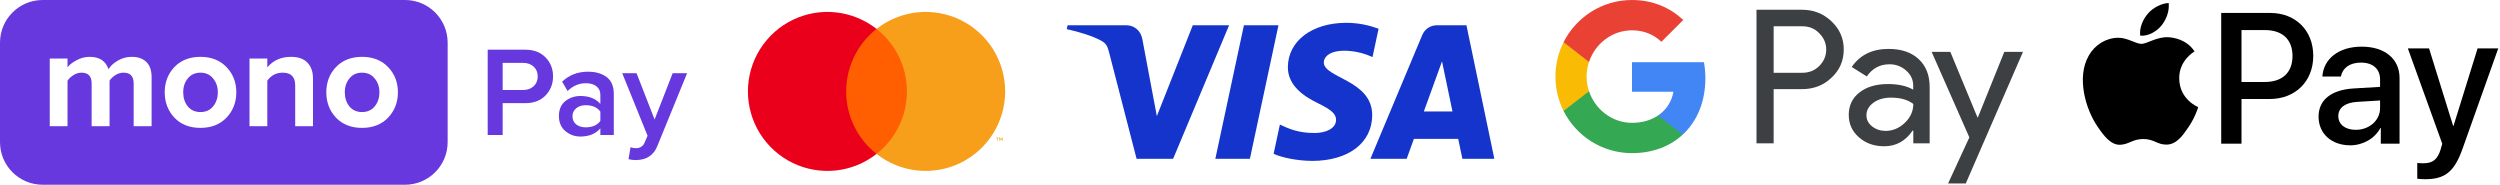 <svg width="839" height="62" viewBox="0 0 839 62" fill="none" xmlns="http://www.w3.org/2000/svg">
<g clip-path="url(#clip0_1401_66)">
<path d="M168.693 45.308H163.671V16.678H176.247C179.138 16.678 181.412 17.537 183.072 19.254C184.76 20.971 185.605 23.102 185.605 25.649C185.605 28.167 184.76 30.299 183.072 32.045C181.412 33.762 179.138 34.62 176.247 34.62H168.693V45.308ZM175.561 30.199C176.991 30.199 178.165 29.784 179.08 28.954C179.996 28.124 180.454 27.023 180.454 25.649C180.454 24.276 179.996 23.174 179.08 22.344C178.165 21.514 176.991 21.099 175.561 21.099H168.693V30.199H175.561Z" fill="#6638DD"/>
<path d="M205.987 45.308H201.48V43.076C199.878 44.907 197.646 45.823 194.784 45.823C192.896 45.823 191.222 45.222 189.762 44.02C188.303 42.79 187.573 41.101 187.573 38.955C187.573 36.752 188.289 35.078 189.719 33.933C191.179 32.788 192.867 32.216 194.784 32.216C197.732 32.216 199.964 33.103 201.48 34.877V31.787C201.48 30.585 201.037 29.641 200.15 28.954C199.263 28.267 198.089 27.924 196.63 27.924C194.312 27.924 192.266 28.797 190.492 30.542L188.646 27.409C190.993 25.177 193.897 24.061 197.36 24.061C199.907 24.061 201.981 24.662 203.584 25.864C205.186 27.066 205.987 28.968 205.987 31.572V45.308ZM196.544 42.732C198.805 42.732 200.45 42.017 201.48 40.586V37.453C200.45 36.022 198.805 35.307 196.544 35.307C195.257 35.307 194.198 35.65 193.368 36.337C192.538 37.024 192.123 37.925 192.123 39.041C192.123 40.157 192.538 41.058 193.368 41.745C194.198 42.403 195.257 42.732 196.544 42.732Z" fill="#6638DD"/>
<path d="M210.929 53.42L211.616 49.386C212.131 49.614 212.703 49.729 213.333 49.729C214.792 49.729 215.78 49.128 216.295 47.926L217.325 45.565L208.826 24.576H213.633L219.686 40.114L225.738 24.576H230.588L220.587 49.042C219.356 52.104 216.981 53.663 213.462 53.721C212.517 53.721 211.673 53.62 210.929 53.42Z" fill="#6638DD"/>
<path d="M67.269 37.604C65.482 37.604 64.071 36.977 63.037 35.723C62.002 34.438 61.485 32.855 61.485 30.974C61.485 29.124 62.002 27.572 63.037 26.318C64.071 25.033 65.482 24.39 67.269 24.39C69.055 24.39 70.466 25.033 71.501 26.318C72.567 27.572 73.1 29.124 73.1 30.974C73.1 32.855 72.567 34.438 71.501 35.723C70.466 36.977 69.055 37.604 67.269 37.604Z" fill="#6638DD"/>
<path d="M121.501 37.604C119.714 37.604 118.303 36.977 117.269 35.723C116.234 34.438 115.717 32.855 115.717 30.974C115.717 29.124 116.234 27.572 117.269 26.318C118.303 25.033 119.714 24.39 121.501 24.39C123.288 24.39 124.698 25.033 125.733 26.318C126.799 27.572 127.332 29.124 127.332 30.974C127.332 32.855 126.799 34.438 125.733 35.723C124.698 36.977 123.288 37.604 121.501 37.604Z" fill="#6638DD"/>
<path fill-rule="evenodd" clip-rule="evenodd" d="M14.308 0C6.406 0 0 6.406 0 14.308V47.692C0 55.594 6.406 62 14.308 62H135.923C143.825 62 150.231 55.594 150.231 47.692V14.308C150.231 6.406 143.825 0 135.923 0H14.308ZM44.859 42.353H50.878V25.942C50.878 23.654 50.298 21.945 49.138 20.817C47.978 19.657 46.333 19.077 44.201 19.077C42.571 19.077 41.035 19.484 39.593 20.299C38.182 21.114 37.116 22.086 36.395 23.215C35.486 20.456 33.386 19.077 30.094 19.077C28.527 19.077 27.038 19.469 25.627 20.252C24.216 21.005 23.229 21.788 22.664 22.604V19.641H16.692V42.353H22.664V27.071C23.166 26.35 23.84 25.723 24.686 25.19C25.533 24.657 26.426 24.39 27.367 24.39C29.624 24.39 30.752 25.597 30.752 28.011V42.353H36.771V27.024C37.273 26.334 37.931 25.723 38.746 25.19C39.593 24.657 40.502 24.39 41.474 24.39C43.731 24.39 44.859 25.597 44.859 28.011V42.353ZM67.269 42.917C70.905 42.917 73.82 41.773 76.015 39.485C78.209 37.165 79.306 34.328 79.306 30.974C79.306 27.619 78.209 24.798 76.015 22.509C73.82 20.221 70.905 19.077 67.269 19.077C63.632 19.077 60.717 20.221 58.522 22.509C56.359 24.798 55.278 27.619 55.278 30.974C55.278 34.328 56.359 37.165 58.522 39.485C60.717 41.773 63.632 42.917 67.269 42.917ZM105.038 42.353H99.066V28.622C99.066 25.801 97.671 24.39 94.881 24.39C92.718 24.39 90.994 25.284 89.709 27.071V42.353H83.737V19.641H89.709V22.604C91.684 20.252 94.332 19.077 97.656 19.077C100.101 19.077 101.935 19.72 103.157 21.005C104.411 22.29 105.038 24.061 105.038 26.318V42.353ZM121.501 42.917C125.137 42.917 128.053 41.773 130.247 39.485C132.441 37.165 133.539 34.328 133.539 30.974C133.539 27.619 132.441 24.798 130.247 22.509C128.053 20.221 125.137 19.077 121.501 19.077C117.864 19.077 114.949 20.221 112.755 22.509C110.592 24.798 109.51 27.619 109.51 30.974C109.51 34.328 110.592 37.165 112.755 39.485C114.949 41.773 117.864 42.917 121.501 42.917Z" fill="#6638DD"/>
</g>
<path d="M305.84 9.704H282.495V51.656H305.84V9.704Z" fill="#FF5F00"/>
<path d="M283.977 30.68C283.973 26.64 284.889 22.652 286.654 19.017C288.42 15.383 290.989 12.199 294.167 9.704C290.232 6.611 285.505 4.687 280.527 4.152C275.55 3.618 270.522 4.495 266.019 6.683C261.517 8.871 257.72 12.282 255.064 16.525C252.408 20.769 251 25.674 251 30.68C251 35.686 252.408 40.591 255.064 44.835C257.72 49.078 261.517 52.489 266.019 54.677C270.522 56.865 275.55 57.742 280.527 57.208C285.505 56.673 290.232 54.749 294.167 51.656C290.989 49.161 288.42 45.976 286.654 42.342C284.889 38.708 283.973 34.72 283.977 30.68Z" fill="#EB001B"/>
<path d="M337.333 30.68C337.333 35.686 335.925 40.591 333.269 44.835C330.613 49.078 326.817 52.489 322.314 54.677C317.812 56.865 312.784 57.742 307.807 57.208C302.829 56.673 298.103 54.749 294.167 51.656C297.342 49.159 299.91 45.973 301.675 42.34C303.44 38.706 304.357 34.719 304.357 30.68C304.357 26.64 303.44 22.654 301.675 19.02C299.91 15.386 297.342 12.201 294.167 9.704C298.103 6.611 302.829 4.687 307.807 4.152C312.784 3.618 317.812 4.495 322.314 6.683C326.817 8.871 330.613 12.282 333.269 16.525C335.925 20.769 337.333 25.674 337.333 30.68Z" fill="#F79E1B"/>
<path d="M334.788 47.212V46.353H335.134V46.178H334.252V46.353H334.598V47.212H334.788ZM336.5 47.212V46.177H336.23L335.919 46.889L335.608 46.177H335.337V47.212H335.528V46.431L335.82 47.105H336.018L336.309 46.429V47.212H336.5Z" fill="#F79E1B"/>
<path d="M429.052 8.475L419.464 53.299H407.868L417.46 8.475H429.052ZM477.838 37.417L483.941 20.587L487.453 37.417H477.838ZM490.776 53.299H501.5L492.139 8.475H482.24C480.014 8.475 478.137 9.77 477.306 11.763L459.905 53.299H472.081L474.499 46.604H489.376L490.776 53.299ZM460.511 38.664C460.56 26.834 444.152 26.182 444.265 20.897C444.3 19.289 445.831 17.579 449.183 17.142C450.844 16.924 455.422 16.758 460.614 19.148L462.651 9.643C459.861 8.631 456.272 7.656 451.805 7.656C440.343 7.656 432.278 13.749 432.21 22.473C432.136 28.926 437.967 32.527 442.36 34.671C446.879 36.867 448.395 38.278 448.378 40.243C448.346 43.25 444.774 44.577 441.435 44.629C435.607 44.719 432.225 43.052 429.529 41.798L427.427 51.618C430.137 52.861 435.138 53.946 440.323 54C452.505 54 460.473 47.983 460.511 38.664ZM412.484 8.475L393.697 53.299H381.44L372.195 17.527C371.633 15.324 371.146 14.517 369.439 13.589C366.652 12.076 362.049 10.658 358 9.778L358.275 8.475H378.006C380.521 8.475 382.781 10.149 383.352 13.045L388.235 38.983L400.303 8.475H412.484Z" fill="#1434CB"/>
<g clip-path="url(#clip1_1401_66)">
<path d="M595.238 29.943V48.095H589.478V3.271H604.749C608.62 3.271 611.92 4.561 614.62 7.141C617.381 9.721 618.761 12.871 618.761 16.592C618.761 20.402 617.381 23.553 614.62 26.103C611.95 28.653 608.65 29.913 604.749 29.913H595.238V29.943ZM595.238 8.791V24.423H604.869C607.149 24.423 609.07 23.643 610.57 22.113C612.1 20.582 612.88 18.722 612.88 16.622C612.88 14.552 612.1 12.722 610.57 11.191C609.07 9.601 607.179 8.821 604.869 8.821H595.238V8.791Z" fill="#3C4043"/>
<path d="M633.822 16.412C638.082 16.412 641.443 17.552 643.903 19.832C646.363 22.113 647.593 25.233 647.593 29.194V48.096H642.103V43.835H641.863C639.492 47.345 636.312 49.086 632.352 49.086C628.961 49.086 626.141 48.096 623.861 46.085C621.581 44.075 620.44 41.585 620.44 38.584C620.44 35.404 621.641 32.884 624.041 31.024C626.441 29.134 629.651 28.203 633.642 28.203C637.062 28.203 639.883 28.833 642.073 30.094V28.773C642.073 26.763 641.293 25.083 639.702 23.673C638.112 22.263 636.252 21.573 634.122 21.573C630.912 21.573 628.361 22.923 626.501 25.653L621.431 22.473C624.221 18.422 628.361 16.412 633.822 16.412ZM626.381 38.675C626.381 40.175 627.011 41.435 628.301 42.425C629.561 43.415 631.062 43.925 632.772 43.925C635.202 43.925 637.362 43.025 639.252 41.225C641.143 39.425 642.103 37.324 642.103 34.894C640.303 33.484 637.812 32.764 634.602 32.764C632.262 32.764 630.311 33.334 628.751 34.444C627.161 35.614 626.381 37.024 626.381 38.675Z" fill="#3C4043"/>
<path d="M678.917 17.402L659.715 61.567H653.774L660.915 46.115L648.254 17.402H654.525L663.646 39.425H663.766L672.646 17.402H678.917Z" fill="#3C4043"/>
<path d="M572.324 26.282C572.324 24.404 572.156 22.607 571.844 20.879H547.697V30.78L561.604 30.783C561.04 34.077 559.224 36.886 556.443 38.758V45.181H564.721C569.555 40.708 572.324 34.095 572.324 26.282Z" fill="#4285F4"/>
<path d="M556.447 38.758C554.142 40.312 551.175 41.221 547.704 41.221C540.998 41.221 535.309 36.703 533.272 30.612H524.733V37.237C528.964 45.632 537.659 51.392 547.704 51.392C554.647 51.392 560.479 49.109 564.725 45.179L556.447 38.758Z" fill="#34A853"/>
<path d="M532.468 25.698C532.468 23.987 532.753 22.334 533.272 20.78V14.155H524.733C522.984 17.627 522 21.545 522 25.698C522 29.85 522.987 33.768 524.733 37.24L533.272 30.615C532.753 29.061 532.468 27.408 532.468 25.698Z" fill="#FABB05"/>
<path d="M547.704 10.171C551.493 10.171 554.887 11.476 557.566 14.027L564.902 6.697C560.446 2.547 554.638 0 547.704 0C537.662 0 528.964 5.761 524.733 14.155L533.272 20.78C535.309 14.69 540.998 10.171 547.704 10.171Z" fill="#E94235"/>
</g>
<g clip-path="url(#clip2_1401_66)">
<path d="M725.349 8.627C726.99 6.574 728.104 3.817 727.811 1C725.408 1.119 722.476 2.585 720.778 4.64C719.254 6.399 717.905 9.271 718.257 11.97C720.954 12.204 723.648 10.622 725.349 8.627Z" fill="black"/>
<path d="M727.78 12.497C723.863 12.264 720.533 14.72 718.662 14.72C716.79 14.72 713.926 12.615 710.828 12.671C706.795 12.731 703.054 15.011 701.007 18.637C696.798 25.891 699.896 36.652 703.989 42.56C705.977 45.483 708.372 48.701 711.529 48.586C714.511 48.469 715.68 46.655 719.305 46.655C722.927 46.655 723.98 48.586 727.137 48.527C730.411 48.469 732.457 45.603 734.445 42.677C736.725 39.345 737.659 36.128 737.717 35.951C737.659 35.892 731.405 33.493 731.347 26.299C731.288 20.276 736.257 17.41 736.491 17.233C733.685 13.083 729.3 12.615 727.78 12.497Z" fill="black"/>
<path d="M761.887 4.345C770.4 4.345 776.329 10.213 776.329 18.757C776.329 27.332 770.278 33.231 761.673 33.231H752.247V48.221H745.437V4.345L761.887 4.345ZM752.247 27.514H760.062C765.991 27.514 769.366 24.322 769.366 18.788C769.366 13.254 765.991 10.092 760.092 10.092H752.247V27.514Z" fill="black"/>
<path d="M778.108 39.13C778.108 33.535 782.396 30.099 789.998 29.674L798.754 29.157V26.694C798.754 23.137 796.352 21.008 792.339 21.008C788.538 21.008 786.166 22.832 785.589 25.691H779.386C779.751 19.913 784.676 15.656 792.582 15.656C800.336 15.656 805.291 19.761 805.291 26.177V48.222H798.997V42.961H798.846C796.991 46.519 792.947 48.769 788.751 48.769C782.487 48.769 778.108 44.877 778.108 39.13ZM798.754 36.242V33.718L790.879 34.204C786.956 34.478 784.737 36.211 784.737 38.948C784.737 41.745 787.048 43.569 790.575 43.569C795.166 43.569 798.754 40.407 798.754 36.242Z" fill="black"/>
<path d="M811.234 59.989V54.667C811.719 54.789 812.814 54.789 813.362 54.789C816.402 54.789 818.044 53.512 819.047 50.228C819.047 50.167 819.625 48.282 819.625 48.252L808.071 16.233H815.186L823.275 42.262H823.395L831.484 16.233H838.417L826.436 49.893C823.7 57.647 820.538 60.141 813.909 60.141C813.362 60.141 811.719 60.08 811.234 59.989Z" fill="black"/>
</g>
<defs>
<clipPath id="clip0_1401_66">
<rect width="231" height="62" fill="white"/>
</clipPath>
<clipPath id="clip1_1401_66">
<rect width="157" height="62" fill="white" transform="translate(522)"/>
</clipPath>
<clipPath id="clip2_1401_66">
<rect width="140" height="62" fill="white" transform="translate(699)"/>
</clipPath>
</defs>
</svg>
